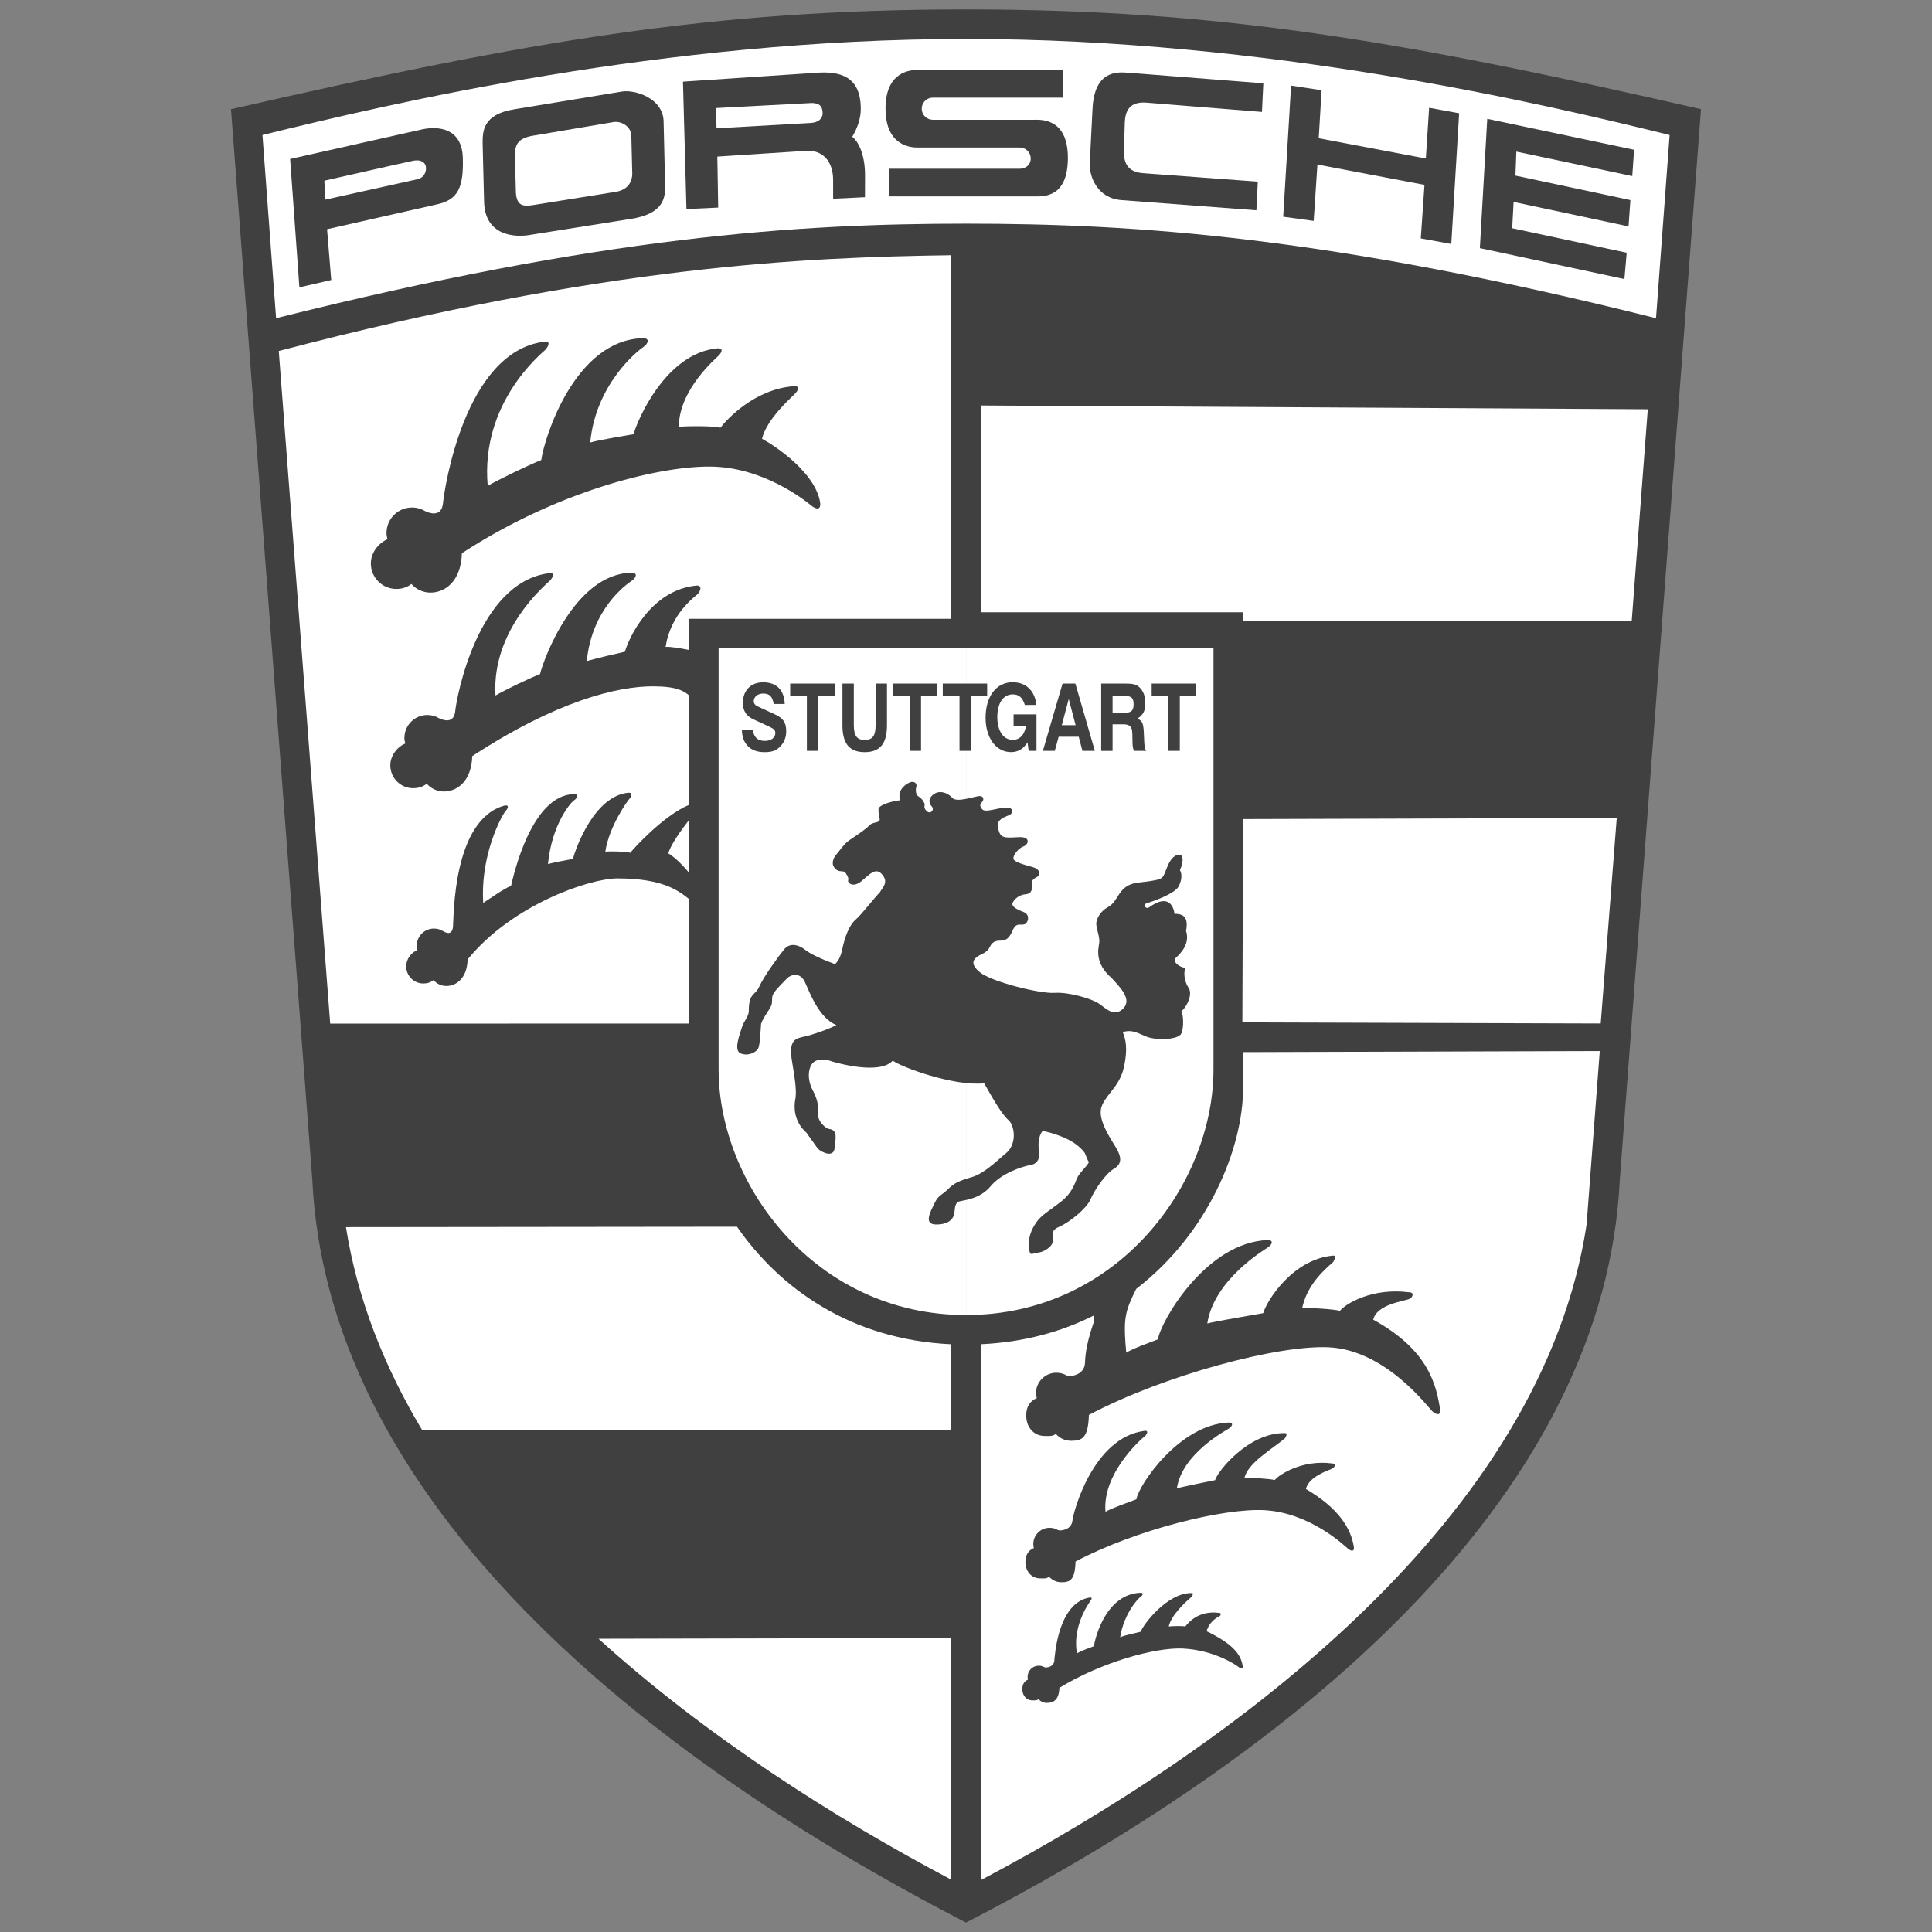 <svg version="1.1" id="Layer_1" xmlns="http://www.w3.org/2000/svg" xmlns:xlink="http://www.w3.org/1999/xlink" x="0px" y="0px"
	 width="80px" height="80px" viewBox="0 0 80 80" enable-background="new 0 0 80 80" xml:space="preserve">
<rect x="0" y="0" width="80" height="80" fill="#808080" stroke="none"/>
<g>
	<line fill="none" x1="9.567" y1="4.521" x2="12.778" y2="47.035"/>
	<path fill="#404040" d="M40.001,79.609C25.472,72.117,13.544,61.564,12.933,48.87L9.565,4.521c12.389-2.83,19.883-4.13,30.436-4.13
		"/>
	<path fill="#FFFFFF" d="M40.001,26.849H29.756v17.434c0,4.743,3.976,10.17,10.245,10.17"/>
	<path fill="#404040" d="M40.001,79.609c14.529-7.492,26.457-18.045,27.07-30.739L70.435,4.52
		C58.048,1.69,50.556,0.391,40.001,0.391"/>
	<path fill="#FFFFFF" d="M40.001,1.613c12.541,0,23.857,2.678,29.134,3.977l-0.563,7.586c-13.506-3.382-21.534-3.915-28.57-3.915
		c-7.034,0-15.063,0.534-28.57,3.915L10.868,5.59C16.144,4.291,27.462,1.613,40.001,1.613z"/>
	<polygon fill="#FFFFFF" points="51.474,33.916 51.444,42.335 66.282,42.38 66.946,33.871 	"/>
	<polygon fill="#FFFFFF" points="67.565,25.724 68.231,16.947 40.614,16.791 40.614,25.352 51.474,25.352 51.474,25.723 	"/>
	<path fill="#FFFFFF" d="M28.535,33.952c-0.361,0.456-0.782,1.062-0.86,1.387c0.167,0.09,0.523,0.39,0.862,0.807L28.535,33.952z"/>
	<path fill="#FFFFFF" d="M24.782,67.857c4.457,4.037,9.724,7.394,14.607,9.977V67.826L24.782,67.857z"/>
	<path fill="#FFFFFF" d="M39.39,59.225v-3.562c-4.188-0.19-7.119-2.339-8.873-4.867l-16.191,0.017
		c0.468,2.975,1.584,5.784,3.16,8.414L39.39,59.225z"/>
	<path fill="#FFFFFF" d="M40.001,26.849h10.247v17.434c0,4.743-3.976,10.17-10.247,10.17"/>
	<path fill="#FFFFFF" d="M47.047,53.371c2.987-2.297,4.427-5.835,4.427-8.324v-1.481l14.769-0.046l-0.546,7.186
		c-1.834,12.083-14.377,21.486-25.082,27.146V55.662c1.795-0.083,3.359-0.522,4.697-1.2l-0.031,0.309
		c-0.359,1.051-0.34,1.495-0.359,1.721c-0.063,0.474-0.643,0.521-0.745,0.469c-0.127-0.076-0.276-0.119-0.434-0.119
		c-0.466,0-0.845,0.378-0.845,0.844c0,0.079,0.013,0.134,0.033,0.207c-0.304,0.128-0.438,0.377-0.438,0.726
		c0,0.465,0.301,0.842,0.767,0.842c0.192,0,0.318,0.022,0.46-0.085c0.155,0.176,0.381,0.285,0.633,0.285
		c0.469,0,0.705-0.125,0.736-1.072c3.115-1.649,7.855-2.912,9.954-2.799c2.374,0.128,4.101,2.51,4.283,2.663
		c0.183,0.151,0.336,0.151,0.306-0.091c-0.154-0.979-0.455-2.454-2.77-3.717c0.154-0.645,1.281-0.764,1.492-0.857
		c0.158-0.07,0.213-0.277,0-0.277c-1.551-0.202-2.654,0.49-2.869,0.767c-0.215-0.063-1.26-0.138-1.566-0.106
		c0.173-0.787,0.631-1.36,1.313-1.938c-0.099,0.085,0.186-0.243-0.027-0.243c-1.713,0.152-2.775,1.926-2.898,2.384
		c-0.15,0.032-2.011,0.338-2.316,0.428c0.279-1.803,2.324-3.026,2.508-3.149c0.186-0.122,0.244-0.306,0-0.306
		c-2.574,0.086-4.459,3.409-4.551,4.112c-0.397,0.153-1.01,0.367-1.313,0.551c-0.106-1.198-0.086-1.568,0.24-2.283L47.047,53.371z"
		/>
	<path fill="#404040" d="M44.535,64.659c-0.022,0.758-0.214,0.858-0.587,0.858c-0.201,0-0.383-0.088-0.506-0.229
		c-0.114,0.088-0.213,0.069-0.369,0.069c-0.372,0-0.613-0.301-0.613-0.674c0-0.279,0.107-0.479,0.35-0.582
		c-0.016-0.057-0.024-0.101-0.024-0.164c0-0.373,0.303-0.674,0.676-0.674c0.126,0,0.245,0.033,0.347,0.094
		c0.082,0.043,0.547,0.006,0.596-0.374c0.037-0.404,0.873-3.435,2.953-3.729c0.223-0.048,0.147,0.123,0.049,0.222
		c0.168-0.166-1.785,1.389-1.631,3.123c0.246-0.146,0.963-0.395,1.281-0.517c0.074-0.563,1.772-3.108,3.832-3.178
		c0.194,0,0.147,0.146,0,0.246c-0.146,0.097-1.938,1.04-2.158,2.48c0.244-0.072,1.463-0.316,1.584-0.34
		c0.1-0.368,1.391-1.979,2.893-1.947c0.171,0-0.055,0.263,0.025,0.194c-0.547,0.461-1.564,1.034-1.703,1.664
		c0.244-0.024,1.084,0.036,1.255,0.084c0.171-0.22,1.132-0.853,2.372-0.688c0.171,0,0.123,0.164,0,0.22
		c-0.172,0.076-0.957,0.324-1.082,0.839c1.34,0.787,1.863,1.614,1.986,2.399c0.024,0.194-0.098,0.194-0.244,0.072
		c-0.146-0.123-1.564-1.491-3.463-1.594C50.669,62.442,47.028,63.339,44.535,64.659z"/>
	<path fill="#404040" d="M43.867,69.889c-0.017,0.52-0.263,0.625-0.517,0.625c-0.14,0-0.263-0.061-0.348-0.154
		c-0.078,0.059-0.146,0.048-0.252,0.048c-0.255,0-0.418-0.208-0.418-0.464c0-0.189,0.072-0.326,0.236-0.396
		c-0.01-0.04-0.018-0.069-0.018-0.114c0-0.254,0.207-0.461,0.463-0.461c0.086,0,0.166,0.022,0.235,0.064
		c0.06,0.027,0.375,0.004,0.407-0.256c0.025-0.276,0.166-2.398,1.447-2.627c0.152-0.033,0.103,0.084,0.033,0.152
		c0.115-0.117-0.761,0.897-0.541,2.155c0.168-0.101,0.485-0.214,0.704-0.297c0.05-0.386,0.522-2.164,1.931-2.211
		c0.133,0,0.103,0.099,0,0.167c-0.1,0.066-0.692,0.691-0.846,1.679c0.188-0.098,0.668-0.176,0.854-0.235
		c0.068-0.25,1.086-1.621,2.113-1.599c0.117,0-0.037,0.179,0.018,0.134c-0.375,0.313-0.881,0.822-0.973,1.25
		c0.166-0.017,0.567-0.029,0.685,0.002c0.116-0.15,0.546-0.678,1.394-0.565c0.117,0,0.086,0.112,0,0.151
		c-0.115,0.051-0.425,0.258-0.508,0.609c0.986,0.479,1.407,0.896,1.49,1.432c0.018,0.133-0.064,0.133-0.167,0.051
		c-0.101-0.084-0.993-0.694-2.292-0.766C47.851,68.202,45.603,68.828,43.867,69.889z"/>
	<path d="M58.929,42.906"/>
	<path d="M59.501,29.831"/>
	<path fill="#404040" d="M31.515,42.391c0.096-0.287,0.399-0.632,0.438-0.805c0.039-0.171-0.021-0.306,0.095-0.477
		c0.115-0.173,0.441-0.497,0.557-0.612c0.113-0.115,0.517-0.287,0.726,0.172c0.212,0.458,0.575,1.473,1.301,1.778
		c-0.286,0.153-0.976,0.401-1.337,0.478c-0.365,0.077-0.65,0.135-0.497,1.032c0.151,0.898,0.188,1.281,0.132,1.568
		s-0.076,0.897,0.461,1.376l0.478,0.668c0.19,0.172,0.649,0.363,0.688-0.019c0.037-0.383,0.152-0.764-0.229-0.803
		c-0.134-0.018-0.497-0.325-0.458-0.669c0.037-0.344-0.059-0.63-0.21-0.918c-0.153-0.287-0.212-0.611-0.134-0.897
		c0.076-0.286,0.287-0.458,0.765-0.362c0.383,0.134,2.142,0.611,2.675,0.018c0.363,0.269,2.525,1.07,3.787,0.938
		c0.229,0.4,0.707,1.281,1.012,1.529c0.248,0.229,0.346,0.956-0.076,1.338c-0.248,0.19-0.897,0.86-1.435,1.014
		c-0.532,0.152-0.745,0.248-0.993,0.497c-0.248,0.247-0.402,0.248-0.556,0.572s-0.497,0.897,0.06,0.897
		c0.555,0,0.705-0.266,0.744-0.42c0.037-0.152,0-0.479,0.21-0.535c0.209-0.058,0.859-0.096,1.302-0.631
		c0.438-0.535,1.316-0.822,1.66-0.879c0.346-0.056,0.385-0.401,0.346-0.573s-0.057-0.611,0.152-0.841
		c0.307,0.076,1.28,0.287,1.74,0.917c0.075,0.172,0.096,0.269,0.173,0.383c-0.134,0.23-0.401,0.44-0.497,0.668
		c-0.097,0.23-0.212,0.611-0.652,0.957c-0.438,0.346-0.82,0.556-1.029,0.861c-0.21,0.306-0.346,0.63-0.307,1.05
		c0.037,0.422,0.152,0.211,0.345,0.211s0.631-0.211,0.649-0.498s-0.113-0.42,0.287-0.591c0.4-0.173,1.108-0.746,1.262-1.11
		c0.151-0.361,0.613-1.068,0.976-1.278s0.287-0.517,0.114-0.823c-0.17-0.306-0.766-1.127-0.649-1.663s0.747-0.861,0.938-1.682
		c0.19-0.823,0.074-1.206-0.039-1.492c0.324-0.095,0.517-0.02,0.938,0.172c0.422,0.19,1.377,0.152,1.49-0.116
		c0.115-0.267,0.078-0.803,0-0.917c0.27-0.229,0.459-0.726,0.307-0.956c-0.152-0.229-0.229-0.536-0.152-0.841
		c-0.268-0.039-0.555-0.268-0.362-0.439c0.19-0.173,0.571-0.572,0.401-1.09c0.057-0.324,0.076-0.727-0.479-0.707
		c-0.02-0.211-0.191-0.897-1.052-0.269c-0.134,0.096-0.287-0.114-0.095-0.17c0.188-0.06,1.184-0.383,1.336-0.728
		c0.152-0.344,0.096-0.517,0.037-0.65c0.078-0.153,0.156-0.458,0.078-0.573s-0.383-0.095-0.593,0.42
		c-0.21,0.518-0.153,0.518-0.706,0.612c-0.556,0.095-0.977,0-1.34,0.612c-0.113,0.152-0.171,0.324-0.438,0.478
		c-0.269,0.153-0.422,0.401-0.461,0.612c-0.037,0.211,0.154,0.592,0.117,0.86c-0.039,0.269-0.193,0.842,0.514,1.453
		c0.347,0.382,0.859,0.879,0.479,1.263c-0.381,0.382-0.725-0.019-1.014-0.211c-0.287-0.191-1.223-0.479-1.834-0.438
		c-0.611,0.038-2.619-0.459-3.098-0.862c-0.479-0.4-0.186-0.604,0.058-0.726c0.173-0.077,0.289-0.154,0.383-0.346
		c0.095-0.19,0.25-0.229,0.421-0.229c0.174,0,0.344-0.04,0.497-0.402s0.306-0.229,0.478-0.268c0.172-0.038,0.285-0.402-0.02-0.516
		c-0.305-0.116-0.479-0.229-0.458-0.345c0.021-0.114,0.229-0.362,0.517-0.384c0.285-0.018,0.306-0.209,0.285-0.362
		c-0.018-0.151,0-0.25,0.192-0.345c0.19-0.096,0.172-0.325-0.151-0.421c-0.324-0.094-0.804-0.209-0.804-0.363
		c0-0.151,0.211-0.42,0.421-0.496s0.305-0.401-0.173-0.383c-0.478,0.02-0.745,0.076-0.841-0.229
		c-0.098-0.307-0.114-0.479,0.383-0.668c0.21-0.059,0.268-0.345-0.113-0.324c-0.384,0.02-0.824,0.209-0.957,0.076
		c-0.135-0.133-0.097-0.249-0.021-0.307c0.077-0.058,0.097-0.249-0.095-0.249c-0.19,0-0.938,0.287-1.129,0.077
		c-0.189-0.21-0.496-0.323-0.746-0.172c-0.248,0.152-0.248,0.382-0.113,0.517c0.134,0.134-0.037,0.345-0.192,0.211
		c-0.153-0.134-0.095-0.229-0.095-0.287s-0.114-0.249-0.249-0.324c-0.134-0.077-0.134-0.287-0.095-0.42
		c0.037-0.134-0.114-0.269-0.344-0.134c-0.23,0.134-0.44,0.361-0.326,0.707c-0.248,0.018-0.879,0.171-0.898,0.362
		c-0.02,0.19,0.078,0.401,0.039,0.479s-0.249,0.077-0.363,0.151c-0.324,0.325-0.879,0.632-1.013,0.765
		c-0.136,0.134-0.229,0.269-0.401,0.478c-0.174,0.191-0.188,0.411-0.115,0.519c0.209,0.305,0.383,0.094,0.498,0.267
		c0.113,0.172,0.113,0.211,0.095,0.306c-0.019,0.096,0.21,0.308,0.555,0.02s0.593-0.591,0.86-0.269
		c0.268,0.325,0.018,0.518-0.096,0.727c-0.23,0.229-0.766,0.936-1.016,1.146c-0.248,0.21-0.438,0.707-0.533,1.166
		s-0.212,0.556-0.308,0.669c-0.458-0.172-0.976-0.383-1.263-0.611c-0.19-0.152-0.61-0.343-0.879,0.039
		c-0.133,0.151-0.82,1.09-0.994,1.49c-0.172,0.401-0.439,0.249-0.439,1.016c0,0.267-0.21,0.381-0.324,0.801
		c-0.02,0.115-0.324,0.821-0.02,0.957c0.307,0.134,0.67-0.039,0.746-0.229C31.476,43.192,31.495,42.601,31.515,42.391z"/>
	<path fill="#FFFFFF" d="M28.53,25.624H39.39V10.568c-6.062,0.087-14.303,0.419-27.847,3.966l2.13,27.852l14.857-0.004v-5.155
		c-0.416-0.327-1.057-0.856-2.969-0.854c-1.129,0.001-4.334,1.068-6.197,3.354c-0.025,0.8-0.485,1.1-0.879,1.1
		c-0.213,0-0.402-0.093-0.534-0.242c-0.118,0.092-0.257,0.139-0.421,0.139c-0.393,0-0.711-0.319-0.711-0.713
		c0-0.293,0.209-0.567,0.466-0.677c-0.019-0.062-0.027-0.106-0.027-0.174c0-0.393,0.318-0.711,0.711-0.711
		c0.134,0,0.259,0.036,0.364,0.1c0.088,0.043,0.371,0.236,0.424-0.164c0.038-0.425-0.016-4.421,2.121-5.025
		c0.232-0.051,0.154,0.129,0.051,0.231c-0.103,0.104-1.046,1.736-0.92,3.795c0.258-0.154,0.817-0.574,1.152-0.704
		c0.104-0.439,0.843-3.765,2.609-3.8c0.207,0,0.154,0.155,0,0.259c-0.156,0.103-0.924,1.013-1.08,2.64
		c0.258-0.078,0.902-0.188,1.031-0.214c0.104-0.387,0.865-2.616,2.313-2.744c0.18,0,0.104,0.186,0.023,0.263
		c-0.074,0.077-0.842,1.141-0.992,2.18c0.258-0.025,0.854-0.006,1.035,0.045c0.155-0.199,1.381-1.544,2.43-1.983l0.004-4.53
		c-0.202-0.183-0.518-0.377-1.479-0.379c-1.507-0.005-4.025,0.619-7.5,2.891c-0.035,1.065-0.646,1.464-1.172,1.464
		c-0.283,0-0.537-0.123-0.712-0.321c-0.159,0.124-0.344,0.185-0.562,0.185c-0.524,0-0.947-0.425-0.947-0.949
		c0-0.393,0.279-0.76,0.621-0.902c-0.023-0.082-0.037-0.143-0.037-0.233c0-0.523,0.426-0.948,0.949-0.948
		c0.177,0,0.344,0.05,0.484,0.134c0.119,0.058,0.602,0.265,0.668-0.27c0.051-0.567,0.924-5.319,3.85-5.731
		c0.31-0.069,0.205,0.172,0.068,0.309c-0.139,0.139-2.416,2.008-2.248,4.752c0.344-0.206,1.396-0.715,1.844-0.886
		c0.137-0.587,1.43-4.153,3.785-4.2c0.273,0,0.207,0.207,0,0.344c-0.207,0.139-1.641,1.147-1.848,3.316
		c0.344-0.104,1.407-0.353,1.578-0.387c0.141-0.518,1.053-2.569,2.979-2.742c0.24,0,0.139,0.249,0.035,0.352
		c-0.104,0.104-1.123,0.809-1.328,2.19c0.196-0.018,0.613,0.055,0.976,0.129L28.53,25.624z"/>
	<path fill="#404040" d="M19.126,22.909c-0.038,1.188-0.718,1.629-1.3,1.629c-0.313,0-0.599-0.139-0.79-0.357
		c-0.18,0.138-0.383,0.206-0.625,0.206c-0.583,0-1.055-0.474-1.055-1.056c0-0.436,0.311-0.844,0.688-1.003
		c-0.022-0.091-0.039-0.159-0.039-0.259c0-0.582,0.472-1.055,1.054-1.055c0.198,0,0.383,0.054,0.541,0.148
		c0.129,0.064,0.666,0.294,0.74-0.298c0.059-0.631,0.898-6.25,4.15-6.709c0.344-0.077,0.229,0.19,0.076,0.344
		c-0.153,0.152-2.678,2.18-2.371,5.621c0.383-0.229,1.721-0.879,2.218-1.071c0.114-0.88,1.376-4.971,4.206-5.046
		c0.305,0,0.229,0.229,0,0.383c-0.229,0.151-1.951,1.528-2.18,3.938c0.381-0.115,1.604-0.307,1.797-0.345
		c0.15-0.573,1.338-3.364,3.479-3.556c0.27,0,0.153,0.191,0.039,0.306c-0.113,0.115-1.645,1.414-1.645,2.944
		c0.383-0.038,1.453-0.038,1.722,0.036c0.267-0.342,1.414-1.604,3.058-1.719c0.268,0,0.153,0.19,0,0.344
		c-0.152,0.152-1.146,1.032-1.336,1.834c0.571,0.308,2.217,1.416,2.407,2.641c0.04,0.306-0.151,0.306-0.381,0.115
		s-1.988-1.604-4.207-1.604C27.155,19.316,22.987,20.386,19.126,22.909z"/>
	<path fill="#404040" d="M35.819,7.281l-0.002,0.884l-1.319,0.064V7.453c-0.002-0.772-0.425-1.257-1.144-1.207l-3.651,0.238
		l0.036,2.111l-1.315,0.062L28.28,3.38l5.479-0.364c1.003-0.082,1.888,0.123,1.884,1.499c0,0.393-0.141,0.793-0.354,1.148
		C35.567,5.877,35.825,6.449,35.819,7.281z"/>
	<path fill="#404040" d="M12.397,11.898l-0.383-5.315l5.448-1.223c0.688-0.153,1.663-0.057,1.702,1.166
		c0.037,1.225-0.191,1.74-1.053,1.932l-4.568,1.033l0.173,2.104L12.397,11.898z"/>
	<path fill="#FFFFFF" d="M13.431,7.482l0.037,0.784l3.805-0.842c0.324-0.076,0.383-0.345,0.363-0.517
		c-0.016-0.133-0.152-0.325-0.535-0.249C16.718,6.736,13.431,7.482,13.431,7.482z"/>
	<path fill="#404040" d="M19.985,5.953c0-0.496-0.02-1.223,1.34-1.433l4.416-0.728c0.533-0.096,1.738,0.269,1.738,1.263l0.06,2.562
		c0.021,0.536-0.021,1.243-1.454,1.453l-4.092,0.65c-0.727,0.134-1.91,0.019-1.948-1.357L19.985,5.953z"/>
	<path fill="#FFFFFF" d="M21.325,6.545C21.325,6.545,21.325,6.947,21.325,6.545c0-0.4-0.02-0.783,0.688-0.917l3.385-0.573
		c0.361-0.058,0.744,0.21,0.744,0.573l0.039,1.568c0,0.249-0.117,0.649-0.67,0.745l-3.345,0.536
		c-0.46,0.076-0.765,0.095-0.804-0.498L21.325,6.545z"/>
	<path fill="#404040" d="M38.625,4.959c-0.253,0-0.458-0.205-0.458-0.458c0-0.255,0.203-0.459,0.458-0.459h5.392V2.896h-6.021
		c-0.305,0-1.34,0.065-1.328,1.625c0.01,1.558,1.1,1.587,1.328,1.587l4.225-0.001c0.254,0,0.459,0.205,0.459,0.459
		c0,0.253-0.203,0.421-0.459,0.421h-5.39v1.146h6.002c0.383,0,1.386,0.058,1.386-1.597s-1.128-1.577-1.386-1.577L38.625,4.959
		L38.625,4.959z"/>
	<polygon fill="#404040" points="53.461,3.544 53.135,8.974 54.397,9.146 54.552,6.813 58.985,7.655 58.832,9.872 60.095,10.102 
		60.42,4.69 59.177,4.462 59.041,6.564 54.606,5.724 54.724,3.736 	"/>
	<polygon fill="#404040" points="61.278,10.274 61.584,4.92 67.664,6.201 67.588,7.291 62.789,6.277 62.751,7.271 67.511,8.285 
		67.435,9.375 62.675,8.361 62.617,9.451 67.358,10.465 67.263,11.555 	"/>
	<path fill="#404040" d="M52.255,4.634l0.057-1.185l-5.601-0.438c-0.478-0.04-1.396-0.077-1.472,1.491
		c-0.077,1.568-0.115,2.274-0.115,2.274c-0.018,0.535,0.307,1.434,1.318,1.51l5.582,0.421l0.06-1.185l-4.666-0.345
		c-0.438-0.021-0.916-0.153-0.877-0.957l0.034-1.147c0.02-0.458,0.173-0.879,0.9-0.823L52.255,4.634z"/>
	<path fill="#FFFFFF" d="M33.582,5.09l-3.913,0.221l-0.018-0.838l3.965-0.209c0.308,0.009,0.434,0.117,0.447,0.397
		C34.075,4.939,33.854,5.07,33.582,5.09z"/>
	<path fill="#404040" d="M31.167,30.221c0.059,0.323,0.206,0.458,0.509,0.458c0.253,0,0.429-0.135,0.429-0.325
		c0-0.104-0.059-0.172-0.201-0.24l-0.7-0.325c-0.306-0.141-0.442-0.352-0.442-0.691c0-0.509,0.332-0.845,0.836-0.845
		c0.557,0,0.873,0.317,0.896,0.897h-0.458c-0.048-0.307-0.173-0.432-0.431-0.432c-0.229,0-0.394,0.134-0.394,0.321
		c0,0.087,0.056,0.161,0.161,0.21l0.718,0.333c0.326,0.149,0.466,0.325,0.466,0.699c0,0.265-0.099,0.498-0.287,0.667
		c-0.154,0.141-0.332,0.198-0.606,0.198c-0.384,0-0.654-0.134-0.81-0.401c-0.09-0.142-0.119-0.267-0.135-0.523L31.167,30.221
		L31.167,30.221z"/>
	<polygon fill="#404040" points="34.56,28.305 34.56,28.81 33.883,28.81 33.883,31.091 33.411,31.091 33.411,28.81 32.72,28.81 
		32.72,28.305 	"/>
	<path fill="#404040" d="M36.728,28.305v1.72c0,0.635-0.188,1.121-0.922,1.121c-0.73,0-0.922-0.479-0.922-1.121v-1.72h0.471v1.708
		c0,0.451,0.127,0.626,0.444,0.626c0.336,0,0.458-0.168,0.458-0.626v-1.708H36.728z"/>
	<polygon fill="#404040" points="38.813,28.305 38.813,28.81 38.138,28.81 38.138,31.091 37.666,31.091 37.666,28.81 36.976,28.81 
		36.976,28.305 	"/>
	<path fill="#404040" d="M41.972,29.581h0.946v1.51h-0.323l-0.047-0.352c-0.179,0.28-0.398,0.405-0.684,0.405
		c-0.617,0-1.053-0.588-1.053-1.422c0-0.888,0.442-1.472,1.121-1.472c0.551,0,0.918,0.349,0.984,0.94h-0.48
		c-0.092-0.302-0.244-0.438-0.5-0.438c-0.396,0-0.64,0.363-0.64,0.944c0,0.57,0.252,0.94,0.64,0.94c0.293,0,0.488-0.207,0.549-0.581
		H41.97v-0.477H41.972z"/>
	<polygon fill="#404040" points="43.998,28.305 44.528,28.305 45.335,31.091 44.821,31.091 44.667,30.507 43.837,30.507 
		43.676,31.091 43.183,31.091 	"/>
	<path fill="#404040" d="M46.604,28.305c0.324,0,0.446,0.034,0.584,0.16c0.153,0.145,0.237,0.366,0.237,0.644
		c0,0.321-0.079,0.484-0.323,0.645c0.221,0.118,0.248,0.195,0.268,0.734c0.016,0.451,0.027,0.52,0.1,0.604h-0.521
		c-0.047-0.151-0.053-0.19-0.057-0.439c-0.012-0.408,0.045-0.661-0.39-0.661h-0.433v1.101h-0.471v-2.787L46.604,28.305
		L46.604,28.305z"/>
	<polygon fill="#404040" points="49.528,28.305 49.528,28.81 48.853,28.81 48.853,31.091 48.381,31.091 48.381,28.81 47.688,28.81 
		47.688,28.305 	"/>
	<polygon fill="#404040" points="40.876,28.305 40.876,28.81 40.201,28.81 40.201,31.091 39.731,31.091 39.731,28.81 39.038,28.81 
		39.038,28.305 	"/>
	<polygon fill="#FFFFFF" points="44.539,30.028 44.254,28.942 43.967,30.028 	"/>
	<path fill="#FFFFFF" d="M46.069,29.521h0.445c0.322,0,0.426-0.087,0.426-0.358c0-0.271-0.1-0.353-0.426-0.353h-0.445V29.521z"/>
</g>
</svg>
